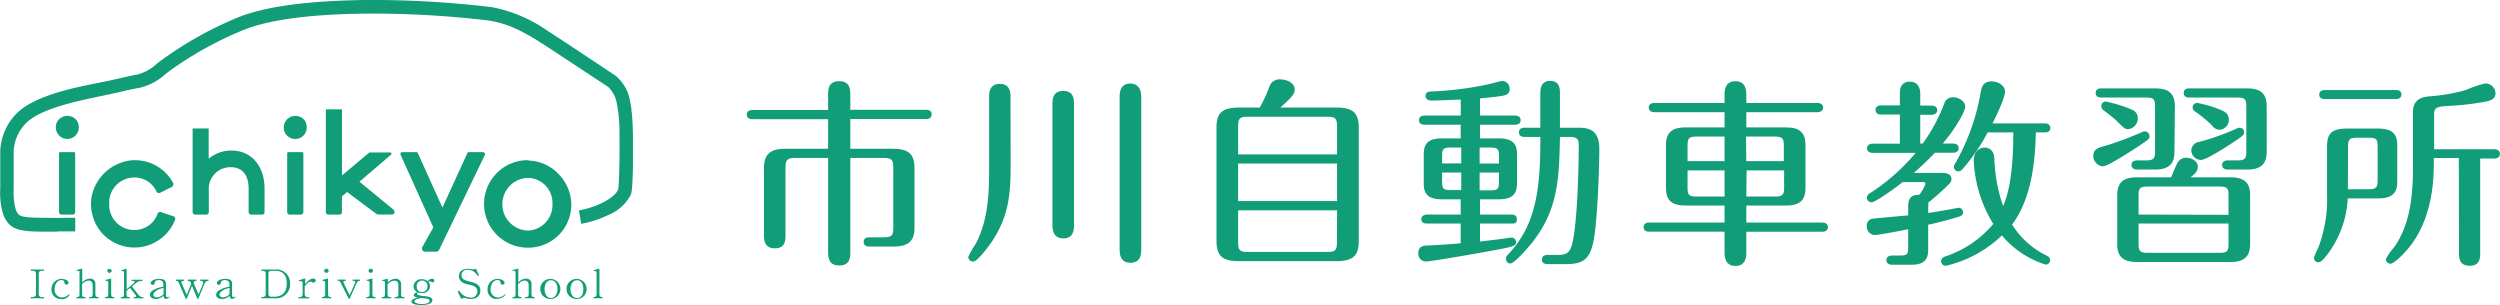 <svg id="レイヤー_1" data-name="レイヤー 1" xmlns="http://www.w3.org/2000/svg" viewBox="0 0 400 48.75"><defs><style>.cls-1{fill:#109d77;}</style></defs><path class="cls-1" d="M7,50.65v-.2h.38A.44.44,0,0,0,7.82,50V46.72a.43.43,0,0,0-.49-.46H7v-.21H9.13v.21H8.76a.44.44,0,0,0-.49.46V50a.44.44,0,0,0,.49.46h.37v.2Z" transform="translate(-2.07 -2.93)"/><path class="cls-1" d="M11.86,50.77a1.46,1.46,0,0,1-1.55-1.55,1.62,1.62,0,0,1,1.6-1.67c.43,0,1.13.22,1.13.61a.32.32,0,0,1-.33.31.32.32,0,0,1-.33-.26c0-.22-.08-.47-.49-.47-.68,0-1.08.76-1.08,1.43A1.22,1.22,0,0,0,12,50.53,1.72,1.72,0,0,0,13.12,50l.11.09a1.55,1.55,0,0,1-1.37.73" transform="translate(-2.07 -2.93)"/><path class="cls-1" d="M16.32,50.65v-.2h.18c.31,0,.4-.19.4-.46V48.62c0-.38-.13-.8-.64-.8a1.45,1.45,0,0,0-1.06.61V50c0,.25.09.46.42.46h.13v.2H14.29v-.2h.11c.31,0,.39-.19.39-.46V46.54c0-.17,0-.27-.21-.27a1,1,0,0,0-.27,0l0-.14.92-.23v2.24a1.65,1.65,0,0,1,1.22-.63.82.82,0,0,1,.88.93V50c0,.25.09.46.43.46h.1v.2Z" transform="translate(-2.07 -2.93)"/><path class="cls-1" d="M18.88,50.65v-.2H19c.3,0,.39-.18.39-.46V48.15a.28.28,0,0,0-.26-.29.65.65,0,0,0-.19,0l0-.14.92-.24V50c0,.46.29.46.5.46v.2Zm.71-4.07a.35.35,0,0,1-.36-.33.36.36,0,0,1,.71,0,.34.34,0,0,1-.35.33" transform="translate(-2.07 -2.93)"/><path class="cls-1" d="M23.46,50.65v-.2h.21c.06,0,.18,0,.18-.15a.28.28,0,0,0-.06-.16L22.87,49l-.56.48V50c0,.4.11.46.41.46h.11v.2H21.39v-.2h.16c.32,0,.36-.2.36-.46V46.58c0-.14-.05-.29-.25-.29a.62.62,0,0,0-.17,0l0-.14.85-.23V49.2l1.18-1a.23.23,0,0,0,.08-.16q0-.15-.21-.15h-.25v-.2h1.73v.2h-.11a1.34,1.34,0,0,0-.95.34l-.62.53,1,1.31a.93.93,0,0,0,.64.4H25v.2Z" transform="translate(-2.07 -2.93)"/><path class="cls-1" d="M28.7,50.77c-.44,0-.46-.38-.46-.53a1.78,1.78,0,0,1-1.18.53c-.65,0-1-.3-1-.67a.91.91,0,0,1,.45-.7,4.36,4.36,0,0,1,1.69-.59V48.4a.58.58,0,0,0-.19-.48.86.86,0,0,0-.56-.18c-.3,0-.58.12-.62.4,0,.12-.05.36-.33.36a.29.29,0,0,1-.31-.28c0-.38.63-.67,1.31-.67s1.12.16,1.12.76v1.86a.27.27,0,0,0,.31.3.25.25,0,0,0,.24-.13l.06,0a.61.61,0,0,1-.57.38M28.24,49a2.84,2.84,0,0,0-1.23.49.85.85,0,0,0-.41.59c0,.22.21.43.58.43A1.61,1.61,0,0,0,28.24,50Z" transform="translate(-2.07 -2.93)"/><path class="cls-1" d="M34.77,48.4l-1,2.37h-.1l-.88-2.11-.87,2.11h-.12L30.7,48.22c-.15-.34-.29-.35-.5-.35v-.2h1.34v.2h-.18c-.13,0-.26.06-.26.19a.8.8,0,0,0,.08.28l.76,1.76.72-1.74,0-.1a.54.54,0,0,0-.55-.39v-.2h1.4v.2h-.11c-.12,0-.33.05-.33.23a.61.61,0,0,0,0,.14l.76,1.82.74-1.75a.65.65,0,0,0,0-.18c0-.19-.19-.26-.32-.26h-.14v-.2h1.32v.21c-.18,0-.46,0-.69.52" transform="translate(-2.07 -2.93)"/><path class="cls-1" d="M39.29,50.77a.46.46,0,0,1-.47-.53,1.78,1.78,0,0,1-1.18.53c-.64,0-1-.3-1-.67a.91.91,0,0,1,.45-.7,4.42,4.42,0,0,1,1.69-.59V48.4a.61.61,0,0,0-.18-.48.89.89,0,0,0-.57-.18c-.3,0-.58.12-.62.4,0,.12-.05.36-.33.36a.3.3,0,0,1-.31-.28c0-.38.63-.67,1.31-.67s1.12.16,1.12.76v1.86a.27.27,0,0,0,.31.3.24.24,0,0,0,.24-.13l.07,0a.63.63,0,0,1-.57.38M38.82,49a2.84,2.84,0,0,0-1.23.49.85.85,0,0,0-.41.59c0,.22.22.43.59.43a1.6,1.6,0,0,0,1-.49Z" transform="translate(-2.07 -2.93)"/><path class="cls-1" d="M43.88,50.45h.23a.43.43,0,0,0,.47-.41V46.66c0-.27-.2-.4-.48-.4h-.22v-.21H46.1a2.18,2.18,0,0,1,2.38,2.29A2.22,2.22,0,0,1,46,50.65H43.88Zm1.62-4.19c-.32,0-.48.13-.48.4V50c0,.31.26.41.53.41h.35c1.54,0,2.05-.93,2.05-2.15,0-1-.39-2-1.8-2Z" transform="translate(-2.07 -2.93)"/><path class="cls-1" d="M52.23,48.16a.25.25,0,0,1-.2-.07C52,48,51.93,48,51.82,48c-.45,0-.71.35-1,.77V50a.44.44,0,0,0,.49.46h.23v.2H49.81v-.2H50a.44.44,0,0,0,.49-.46V48.26c0-.17-.06-.34-.29-.34a1.45,1.45,0,0,0-.3,0l0-.14,1-.31v.89c.28-.32.76-.86,1.29-.86.16,0,.4.1.4.32a.3.3,0,0,1-.32.29" transform="translate(-2.07 -2.93)"/><path class="cls-1" d="M53.59,50.65v-.2h.11c.31,0,.4-.18.4-.46V48.15a.28.28,0,0,0-.27-.29.65.65,0,0,0-.19,0l0-.14.92-.24V50c0,.46.29.46.5.46v.2Zm.71-4.07a.35.35,0,0,1-.36-.33.33.33,0,0,1,.36-.31.33.33,0,0,1,.35.31.34.34,0,0,1-.35.33" transform="translate(-2.07 -2.93)"/><path class="cls-1" d="M59.11,48.26,58,50.77h-.11l-1.33-2.64a.39.39,0,0,0-.44-.26v-.2h1.29v.2h-.17c-.13,0-.22.07-.22.19a.46.46,0,0,0,.07.22L58,50.17l.83-1.84a.61.61,0,0,0,.07-.25c0-.16-.13-.21-.29-.21h-.11v-.2h1.16v.2c-.21,0-.37,0-.53.39" transform="translate(-2.07 -2.93)"/><path class="cls-1" d="M60.69,50.65v-.2h.11c.3,0,.4-.18.4-.46V48.15a.29.29,0,0,0-.27-.29.65.65,0,0,0-.19,0l0-.14.92-.24V50c0,.46.29.46.5.46v.2Zm.71-4.07a.35.35,0,0,1-.36-.33.33.33,0,0,1,.36-.31.33.33,0,0,1,.35.31.34.34,0,0,1-.35.33" transform="translate(-2.07 -2.93)"/><path class="cls-1" d="M65.24,50.65v-.2h.17c.32,0,.4-.19.4-.46V48.56c0-.3-.1-.72-.64-.72a1.68,1.68,0,0,0-1.09.59V50c0,.25.08.46.41.46h.18v.2H63.15v-.2h.13c.3,0,.39-.19.39-.46V48.16a.27.27,0,0,0-.26-.28l-.2,0,0-.13.91-.24v.63a1.8,1.8,0,0,1,1.21-.61.85.85,0,0,1,.92.92V50c0,.28.07.46.37.46h.18v.2Z" transform="translate(-2.07 -2.93)"/><path class="cls-1" d="M71.23,48.06A.5.5,0,0,1,71,48a.28.28,0,0,0-.17-.07.44.44,0,0,0-.23.1,1,1,0,0,1,.28.69,1.19,1.19,0,0,1-1.32,1.1,1.82,1.82,0,0,1-.51-.08c-.07,0-.27.08-.27.24s.61.28,1.09.32,1.38.12,1.38.68c0,.39-.49.75-1.76.75-.57,0-1.58-.06-1.58-.56,0-.33.47-.49,1-.64-.34-.06-.64-.14-.64-.39s.41-.41.6-.47a1,1,0,0,1-.63-.94,1.23,1.23,0,0,1,1.32-1.13,1.57,1.57,0,0,1,.94.31c.24-.23.42-.38.66-.38s.4.12.4.31a.26.26,0,0,1-.27.27m-1.51,2.52-.4,0c-.34.06-1,.2-1,.5s.71.44,1.16.44,1.25-.06,1.25-.48-.46-.37-1-.43m-.22-2.84a.86.86,0,0,0-.83.95.82.82,0,0,0,.84.89.87.87,0,0,0,.89-.93.85.85,0,0,0-.9-.91" transform="translate(-2.07 -2.93)"/><path class="cls-1" d="M77.4,50.77a2.56,2.56,0,0,1-.79-.13.8.8,0,0,0-.27-.06,1.13,1.13,0,0,0-.48.19l-.56-1.21.26-.12a2.14,2.14,0,0,0,1.79,1.11,1,1,0,0,0,1.1-1c0-.78-.81-1-1.44-1.1S75.5,48,75.5,47.12a1.15,1.15,0,0,1,.35-.85,1.62,1.62,0,0,1,1.07-.33,2.1,2.1,0,0,1,.66.09.69.69,0,0,0,.21,0,1,1,0,0,0,.44-.13l.48,1.1-.21.09a1.85,1.85,0,0,0-1.59-1,.89.89,0,0,0-1,.9c0,.64.64.81,1.34,1,.89.21,1.68.46,1.68,1.44,0,.43-.22,1.32-1.51,1.32" transform="translate(-2.07 -2.93)"/><path class="cls-1" d="M81.63,50.77a1.45,1.45,0,0,1-1.55-1.55,1.61,1.61,0,0,1,1.59-1.67c.44,0,1.13.22,1.13.61a.32.32,0,0,1-.32.31.32.32,0,0,1-.33-.26c0-.22-.08-.47-.49-.47-.68,0-1.09.76-1.09,1.43a1.23,1.23,0,0,0,1.15,1.36A1.69,1.69,0,0,0,82.88,50L83,50a1.56,1.56,0,0,1-1.37.73" transform="translate(-2.07 -2.93)"/><path class="cls-1" d="M86.08,50.65v-.2h.19c.31,0,.39-.19.39-.46V48.62c0-.38-.12-.8-.63-.8a1.47,1.47,0,0,0-1.07.61V50c0,.25.1.46.43.46h.12v.2H84.06v-.2h.11c.3,0,.39-.19.39-.46V46.54c0-.17-.06-.27-.22-.27a.87.87,0,0,0-.26,0l0-.14.92-.23v2.24a1.65,1.65,0,0,1,1.22-.63.82.82,0,0,1,.89.93V50c0,.25.08.46.42.46h.1v.2Z" transform="translate(-2.07 -2.93)"/><path class="cls-1" d="M90.2,50.77a1.61,1.61,0,1,1,1.53-1.61,1.58,1.58,0,0,1-1.53,1.61m0-3c-.69,0-1,.68-1,1.43s.36,1.41,1,1.41,1.06-.61,1.06-1.42-.35-1.42-1.06-1.42" transform="translate(-2.07 -2.93)"/><path class="cls-1" d="M94.4,50.77a1.61,1.61,0,1,1,1.53-1.61,1.57,1.57,0,0,1-1.53,1.61m0-3c-.69,0-1.05.68-1.05,1.43s.36,1.41,1.05,1.41,1-.61,1-1.42-.35-1.42-1-1.42" transform="translate(-2.07 -2.93)"/><path class="cls-1" d="M97,50.65v-.2h.12c.31,0,.4-.18.4-.46V46.58c0-.2-.09-.29-.26-.29a.62.62,0,0,0-.2,0l0-.14.92-.24V50c0,.23.08.46.42.46h.1v.2Z" transform="translate(-2.07 -2.93)"/><path class="cls-1" d="M11.21,40c-1.93,0-4.22,0-5-.13-1.77-.22-2.81-.68-3.6-2.55a11.91,11.91,0,0,1-.5-4.2V27.73a9,9,0,0,1,2.8-6.82c2.94-2.76,9.22-4,13-4.74l1.33-.27,1.7-.38c1-.23,2-.47,3.05-.65a7.13,7.13,0,0,0,3.13-1.71c.29-.23.59-.47.91-.69A58.59,58.59,0,0,1,40.14,5.72C45.57,3.5,54.32,3,60.7,2.93A159.91,159.91,0,0,1,80.63,4.06h.05A22.86,22.86,0,0,1,89.6,7.81c1.45.93,2.6,1.67,11,7.26a6.91,6.91,0,0,1,2.09,3.18,17.36,17.36,0,0,1,.41,2.17c0,.17,0,.35.07.56v.07c.13,1.62.13,2.05.17,3.48v.36c0,.71,0,2.72,0,4.67-.08,3.85-.24,4.26-.34,4.51v0a6.84,6.84,0,0,1-3.48,3.2,16.86,16.86,0,0,1-4.45,1.47l-.37-2.15c2.51-.43,5.61-1.82,6.27-3.31.19-.85.26-6.5.22-8.36v-.36c0-1.41,0-1.8-.16-3.33,0-.2,0-.38-.08-.55a12.56,12.56,0,0,0-.36-1.91,5.07,5.07,0,0,0-1.18-1.91C91,11.31,89.87,10.57,88.43,9.65c-4-2.56-6.3-3.12-8.1-3.43A157.45,157.45,0,0,0,60.72,5.11C51.84,5.18,45,6.09,41,7.74a57.1,57.1,0,0,0-11.73,6.49c-.28.2-.55.42-.83.64A9.09,9.09,0,0,1,24.3,17c-1,.16-2,.4-2.94.62-.57.13-1.15.27-1.74.39l-1.36.28C15,19,8.84,20.17,6.37,22.5a6.8,6.8,0,0,0-2.11,5.23v5.36a10.79,10.79,0,0,0,.33,3.36c.39.94.58,1.07,1.86,1.23,1.07.14,5.9.11,7.66.09l0,2.18-2.93,0" transform="translate(-2.07 -2.93)"/><path class="cls-1" d="M29.82,37.53l-2-.66a.43.43,0,0,0-.53.25,3.92,3.92,0,0,1-3.74,2.61,4,4,0,0,1-4-4.2,4,4,0,0,1,4-4.2,3.84,3.84,0,0,1,3.55,2.25.44.44,0,0,0,.59.19l1.87-.93a.42.42,0,0,0,.22-.27.43.43,0,0,0,0-.35,6.93,6.93,0,0,0-6.2-3.66h-.24a7.27,7.27,0,0,0-6.63,5.94,7.13,7.13,0,0,0,1.65,5.7,7,7,0,0,0,11.72-2.08.47.47,0,0,0,0-.35.41.41,0,0,0-.26-.24" transform="translate(-2.07 -2.93)"/><path class="cls-1" d="M50.1,21.63a1.92,1.92,0,0,0-1.82.17,1.82,1.82,0,0,0-.81,1.5,1.84,1.84,0,0,0,3.37,1.05A2,2,0,0,0,51,22.53a1.62,1.62,0,0,0-.9-.9" transform="translate(-2.07 -2.93)"/><path class="cls-1" d="M50.43,27.27H48.2a.19.19,0,0,0-.18.19v9.38a.42.42,0,0,0,.41.43H50.2a.42.42,0,0,0,.41-.43V27.46a.19.19,0,0,0-.18-.19" transform="translate(-2.07 -2.93)"/><path class="cls-1" d="M13.6,21.63a1.92,1.92,0,0,0-1.82.17A1.8,1.8,0,0,0,11,23.3a1.85,1.85,0,0,0,1.85,1.86,1.83,1.83,0,0,0,1.51-.81,1.9,1.9,0,0,0,.16-1.82,1.64,1.64,0,0,0-.89-.9" transform="translate(-2.07 -2.93)"/><path class="cls-1" d="M13.93,27.27H11.69a.18.18,0,0,0-.17.19v9.38a.41.41,0,0,0,.4.43h1.77a.42.42,0,0,0,.41-.43V27.46a.19.19,0,0,0-.17-.19" transform="translate(-2.07 -2.93)"/><path class="cls-1" d="M65.1,36.54,59.58,32v0l5.1-4.36a.19.19,0,0,0,0-.2.16.16,0,0,0-.15-.12H61.27a.18.18,0,0,0-.1,0L56.79,31h0V20.61a.18.18,0,0,0-.17-.19H54.37a.18.18,0,0,0-.17.19V36.85a.4.4,0,0,0,.39.42h1.8a.4.4,0,0,0,.39-.42v-2.5h0l.82-.7h0l4.76,3.55,0,0,.13.05h2.32a.37.37,0,0,0,.36-.27.4.4,0,0,0-.13-.46" transform="translate(-2.07 -2.93)"/><path class="cls-1" d="M79.35,27.27H77.12a.16.16,0,0,0-.09,0l-.11.07-.06.07-4,8.73h0l-3.94-8.72a.19.19,0,0,0-.07-.08l-.1-.07a.17.17,0,0,0-.1,0H66.41a.29.29,0,0,0-.24.14.32.32,0,0,0,0,.3l5.23,11.6h0l-1.77,3.17a.51.51,0,0,0,.06.53.47.47,0,0,0,.38.19h1.83a.16.16,0,0,0,.09,0l.26-.18a.13.13,0,0,0,.06-.07l7.33-15.22a.31.31,0,0,0-.05-.35.31.31,0,0,0-.22-.09" transform="translate(-2.07 -2.93)"/><path class="cls-1" d="M86.67,28.56h-.12a6.93,6.93,0,0,0-4.93,2,7,7,0,0,0,4.86,12,6.9,6.9,0,0,0,7-6.69,7.09,7.09,0,0,0-2-5.05,6.89,6.89,0,0,0-4.9-2.2m-.12,11.2a4.22,4.22,0,0,1,0-8.43,4,4,0,0,1,4,4.2,4.07,4.07,0,0,1-4,4.23" transform="translate(-2.07 -2.93)"/><path class="cls-1" d="M32.89,36.85a.41.41,0,0,0,.4.42h1.79a.42.42,0,0,0,.4-.42V33.39A3.45,3.45,0,0,1,39,29.68c1.83,0,2.85,1.23,2.85,3.46v3.71a.41.41,0,0,0,.39.42H44a.41.41,0,0,0,.4-.42V33.14c0-3.66-2.11-6.12-5.26-6.12a5.58,5.58,0,0,0-3.68,1.31h0V23.48H32.89Z" transform="translate(-2.07 -2.93)"/><path class="cls-1" d="M134.57,18.12c0-.82,0-2.2,1.76-2.2s1.79,1.34,1.79,2.2V20.5h12.13c.32,0,.89.09.89.73s-.61.74-.89.74H138.12v4.76h6.71c2.54,0,3.56.74,3.56,3.16v9.57c0,2.31-1.35,2.92-3.39,2.92h-3.75c-.25,0-1,0-1-.74s.71-.74,1-.74h2.24c1.25,0,1.51-.31,1.51-1.46V29.7c0-1.18-.26-1.5-1.51-1.5h-5.37v15c0,.83,0,2.21-1.76,2.21s-1.79-1.34-1.79-2.21v-15h-5.31c-1.19,0-1.51.3-1.51,1.5V40.52c0,.8,0,2.14-1.69,2.14s-1.76-1.31-1.76-2.14V29.89c0-2.65,1.38-3.16,3.55-3.16h6.72V22H122.44c-.32,0-.89-.1-.89-.74s.6-.73.89-.73h12.13Z" transform="translate(-2.07 -2.93)"/><path class="cls-1" d="M163.77,28.65c0,4.55-.06,8.19-2.62,12.35-.83,1.35-2.72,3.78-3.36,3.78A.76.76,0,0,1,157,44a15.1,15.1,0,0,1,1.15-2c2.18-4,2.18-8.92,2.18-12.57v-11c0-.55,0-2.08,1.7-2.08s1.72,1.47,1.72,2.1ZM173.91,38.8c0,.79,0,2.27-1.69,2.27s-1.76-1.45-1.76-2.27V19.63c0-.7,0-2.15,1.73-2.15s1.72,1.45,1.72,2.15Zm7.3-20.33c0-.54,0-2.17,1.69-2.17s1.77,1.6,1.77,2.17V42.66c0,.84,0,2.31-1.73,2.31s-1.73-1.54-1.73-2.31Z" transform="translate(-2.07 -2.93)"/><path class="cls-1" d="M203.63,20.14a23.78,23.78,0,0,0,1.53-3.29,1.69,1.69,0,0,1,1.76-1.22c.83,0,2.3.45,2.3,1.63,0,.45,0,.86-2.3,2.88h9c2.46,0,3.55.74,3.55,3.17V41.52c0,2.2-.8,3.19-3.55,3.19H200.26c-2.46,0-3.55-.73-3.55-3.19V23.31c0-2.21.84-3.17,3.55-3.17Zm-3.46,7.49H216V23.12c0-1.19-.26-1.51-1.51-1.51H201.64c-1.25,0-1.47.36-1.47,1.51ZM216,29.1H200.17v6H216Zm0,7.48H200.17v5.15c0,1.22.29,1.51,1.47,1.51h12.83c1.22,0,1.51-.29,1.51-1.51Z" transform="translate(-2.07 -2.93)"/><path class="cls-1" d="M238.87,21.42h5.6c.29,0,.9.09.9.74s-.64.73-.9.73h-5.6v2.18h3c2.25,0,2.92.89,2.92,2.53v4.7c0,1.82-.93,2.52-2.92,2.52h-3v2.44h5c.26,0,.9,0,.9.74s-.41.7-.9.7h-5v2.87c1.38-.15,3.2-.38,4.29-.53a5,5,0,0,1,.8-.1.74.74,0,0,1,.68.73c0,.58-.29.71-3.56,1.31-4.16.77-10.24,1.79-10.84,1.79A1.23,1.23,0,0,1,229,43.46c0-1.18.9-1.21,1.28-1.25.86,0,4.74-.28,5.5-.35V38.7h-5.4c-.3,0-.9-.07-.9-.7s.68-.74.9-.74h5.4V34.82h-3c-2.37,0-2.91-1-2.91-2.52V27.6c0-1.73.76-2.53,2.91-2.53h3V22.89H230c-.29,0-.89-.09-.89-.73s.6-.74.89-.74h5.79V18.86c-1.76.06-3.81.16-4.54.16-.32,0-1.08,0-1.08-.74s.6-.7,1.27-.73a52.69,52.69,0,0,0,9-1.19c.51-.12,1.73-.48,2-.48a1.25,1.25,0,0,1,1.18,1.28c0,.86-.7,1-1.12,1.09-1.05.19-3,.36-3.62.42Zm-3,5.12h-1.76c-1.09,0-1.31.26-1.31,1.34v1.19h3.07Zm0,4h-3.07V32c0,1.09.22,1.34,1.31,1.34h1.76Zm2.94-1.44h3.1V27.88c0-1.08-.22-1.34-1.34-1.34h-1.76Zm0,4.28h1.76c1.12,0,1.34-.25,1.34-1.34v-1.5h-3.1ZM246,24.84c-.26,0-.9-.06-.9-.74s.64-.73.9-.73h2.52v-5.5c0-.48,0-2,1.57-2s1.57,1.34,1.57,2v5.5h2.88c1.24,0,3.42,0,3.42,3.3s-.32,11.9-.93,14.84-1.66,3.68-4.48,3.68h-2.87c-.32,0-.9-.1-.9-.74s.58-.73.9-.73h1.63c1.63,0,2.11-.48,2.49-2.62.8-4.42.87-13.92.87-14.85s-.1-1.41-1.48-1.41h-1.53c-.13,6.86-.26,12.23-5.25,17.85-.67.77-2.17,2.4-2.69,2.4a.74.74,0,0,1-.7-.76c0-.29.13-.45.51-.87,4.51-4.83,5-10.9,5-18.62Z" transform="translate(-2.07 -2.93)"/><path class="cls-1" d="M278,18.09c0-.54,0-2.17,1.73-2.17s1.75,1.6,1.75,2.17v1.32h11.4c.28,0,.89.09.89.73s-.67.74-.89.74h-11.4v2.43h6.31c2.27,0,3.16.86,3.16,2.84V33c0,2.21-1.18,2.82-3.16,2.82h-6.31v2.72h12.16c.35,0,.9.13.9.74s-.58.73-.9.73H281.48v3.3c0,.54,0,2.17-1.73,2.17S278,43.88,278,43.31V40H265.94c-.36,0-.9-.1-.9-.73s.58-.74.9-.74H278V35.82h-6.21c-2.24,0-3.17-.83-3.17-2.82V26.15c0-2.17,1.15-2.84,3.17-2.84H278V20.88H266.76c-.25,0-.89-.07-.89-.74s.61-.73.89-.73H278Zm0,6.69h-4.55c-1.21,0-1.37.39-1.37,1.37v2.56H278Zm0,5.41h-5.92V33c0,1,.16,1.38,1.37,1.38H278Zm3.48-1.48h6V26.15c0-1-.19-1.37-1.38-1.37h-4.67Zm0,5.67h4.67c1.19,0,1.38-.39,1.38-1.38V30.19h-6Z" transform="translate(-2.07 -2.93)"/><path class="cls-1" d="M314.56,25.9c.32,0,.89.1.89.73s-.57.74-.89.74h-2.91c-1.38,1.47-2.73,2.66-3.36,3.23h4.54c.35,0,1.47,0,1.47,1,0,.38-.19.6-.61,1a37.29,37.29,0,0,1-3.1,2.75,4.43,4.43,0,0,1,0,.77V37c1.06-.16,1.92-.29,2.95-.48.12,0,1.79-.35,1.94-.35a.74.74,0,0,1,.68.76c0,.38-.26.52-.58.64s-3,.9-5,1.32v4.06c0,1.89-1.12,2.34-2.72,2.34h-3.07c-.29,0-.89-.1-.89-.74s.6-.74.89-.74h1.38c1,0,1.21-.22,1.21-1.21v-3c-1.18.26-4.8.93-5.34.93a1.33,1.33,0,0,1-1.28-1.44,1.06,1.06,0,0,1,.83-1.15c.29-.07,4.42-.42,5.79-.55V36.11c0-.77,0-2.09,1.76-2a6.65,6.65,0,0,0,1-1.73.31.31,0,0,0-.35-.32H306.5c-1.73,1.38-4.45,3.24-5,3.24a.74.74,0,0,1-.73-.74.84.84,0,0,1,.48-.71,32.33,32.33,0,0,0,7.33-6.46H301.7c-.29,0-.9-.1-.9-.74s.64-.73.9-.73h4.35V21.26h-3c-.32,0-.89-.09-.89-.74s.6-.73.89-.73h3V18c0-.57,0-2,1.59-2s1.67,1.47,1.67,2v1.83h1.82c.32,0,.9.13.9.73s-.61.74-.9.74h-1.82V25.9h.39a27.08,27.08,0,0,0,3.45-6.4,1.41,1.41,0,0,1,1.47-1c.83,0,1.89.63,1.89,1.47s-1.66,3.64-3.59,5.92Zm13.24-1.79c-.09,5.21-.86,10.84-3.8,14.75a13.5,13.5,0,0,0,5.6,5,.93.93,0,0,1,.51.7.75.75,0,0,1-.74.71,15.1,15.1,0,0,1-7-4.67,19.06,19.06,0,0,1-9,4.86.77.77,0,0,1-.73-.74c0-.47.45-.67.67-.76A17,17,0,0,0,321,38.76a21,21,0,0,1-3.13-10.11c0-1.57,1-2.11,1.72-2.11.54,0,1.44.25,1.57,1.63a25.7,25.7,0,0,0,1.41,7.74c.51-1.21,1.63-4,1.63-11.8h-4.1a30.43,30.43,0,0,1-4,5.85.94.94,0,0,1-.7.39.72.72,0,0,1-.71-.74c0-.16,0-.22.29-.67a34.41,34.41,0,0,0,4-11.26c.16-.77.34-1.73,1.75-1.73,1,0,2.14.64,2.14,1.63s-1.37,3.87-2,5.09h8.35c.26,0,.9.06.9.74s-.6.7-.9.7Z" transform="translate(-2.07 -2.93)"/><path class="cls-1" d="M346,24.69c0,.44-.12.53-1.5,1.46-1.12.74-5.15,3.4-6,3.4a1.69,1.69,0,0,1-1.5-1.73c0-1,.89-1.28,1.4-1.41a48.46,48.46,0,0,0,6.31-2.31,1.26,1.26,0,0,1,.57-.15.74.74,0,0,1,.7.74m4,2.52c0,2.18-1.15,2.85-3.17,2.85H344c-.29,0-.89-.1-.89-.74s.6-.73.89-.73h1.5c1.16,0,1.38-.36,1.38-1.38V19.92c0-1.06-.22-1.38-1.38-1.38h-7.23c-.32,0-.89-.07-.89-.74s.6-.73.89-.73h8.61c2.24,0,3.17.86,3.17,2.88Zm-6.94-6.78a1.46,1.46,0,0,1,1.08,1.44,1.75,1.75,0,0,1-1.57,1.73c-.45,0-.58-.1-2-1.51-.32-.28-1.57-1.28-2-1.59a.76.76,0,0,1-.28-.58.72.72,0,0,1,.73-.74,21.41,21.41,0,0,1,4.07,1.25M358.92,31.3c2.18,0,3.17.81,3.17,2.85V42c0,2.18-1.19,2.85-3.17,2.85H344c-2.24,0-3.17-.86-3.17-2.85V34.15c0-2.23,1.21-2.85,3.17-2.85h5.44c.16-.34.8-1.94,1-2.27a1.55,1.55,0,0,1,1.47-.86c.73,0,1.82.48,1.82,1.44,0,.74-.57,1.22-1.18,1.69Zm-.29,6V34.15c0-1-.16-1.37-1.34-1.37H345.61c-1.18,0-1.37.35-1.37,1.37v3.11ZM344.24,38.7V42c0,1,.19,1.38,1.37,1.38h11.68c1.18,0,1.34-.39,1.34-1.38V38.7Zm20.5-11.49c0,2.18-1.18,2.85-3.16,2.85H358.5c-.28,0-.89-.1-.89-.74s.61-.73.89-.73h1.61c1.18,0,1.37-.36,1.37-1.38V19.92c0-1.06-.23-1.38-1.37-1.38h-7.75c-.32,0-.89-.07-.89-.74s.61-.73.89-.73h9.22c2.24,0,3.16.86,3.16,2.88Zm-3.61-3.13c0,.44-.16.57-1.63,1.54-1,.67-4.42,2.9-5.28,2.9a1.57,1.57,0,0,1-1.54-1.5,1.43,1.43,0,0,1,1.31-1.4,37.51,37.51,0,0,0,5.92-2.12,1.22,1.22,0,0,1,.54-.13.71.71,0,0,1,.68.71m-3.49-3.43a1.47,1.47,0,0,1,1.05,1.41,1.59,1.59,0,0,1-1.53,1.63A1.5,1.5,0,0,1,356,23a19.87,19.87,0,0,0-2.69-2.21.77.77,0,0,1-.42-.67.74.74,0,0,1,.7-.73,19,19,0,0,1,4.07,1.24" transform="translate(-2.07 -2.93)"/><path class="cls-1" d="M374.4,26.34c0-2.2.89-2.84,3.3-2.84h4.8c2.55,0,3.13,1,3.13,2.75v5.88c0,2-1.32,2.54-2.92,2.54h-5a16.2,16.2,0,0,1-3.08,8.73c-.48.64-1.12,1.5-1.63,1.5a.73.73,0,0,1-.7-.73,12.09,12.09,0,0,1,.73-1.7A21.86,21.86,0,0,0,374.4,34Zm11-9c.32,0,.9.06.9.71s-.61.73-.9.73H374.05c-.32,0-.9-.06-.9-.71s.61-.73.9-.73Zm-7.67,15.87h3.33c1.24,0,1.43-.32,1.43-1.48V26.41c0-1.18-.16-1.44-1.43-1.44H379.2c-1.22,0-1.44.26-1.44,1.44Zm17.75-5h-4v.86c0,2.52-.19,8-3.26,12.51-1.16,1.73-3.11,3.55-3.68,3.55a.76.76,0,0,1-.74-.73,9.28,9.28,0,0,1,1.34-1.92c2.3-3.3,3-7.4,3-12.58V20.88c0-1.95,1.27-2.41,2.55-2.53a28.49,28.49,0,0,0,5.86-1,19.36,19.36,0,0,1,3.17-1.07,1.62,1.62,0,0,1,1.63,1.54c0,.74-.41,1.13-1.47,1.34a41.47,41.47,0,0,1-5.44.68c-2.4.13-2.91.16-2.91,1.41v5.56h9.62c.29,0,.9.1.9.74s-.57.74-.9.74H398.9V43.33c0,.84,0,2.12-1.69,2.12s-1.7-1.31-1.7-2.12Z" transform="translate(-2.07 -2.93)"/></svg>